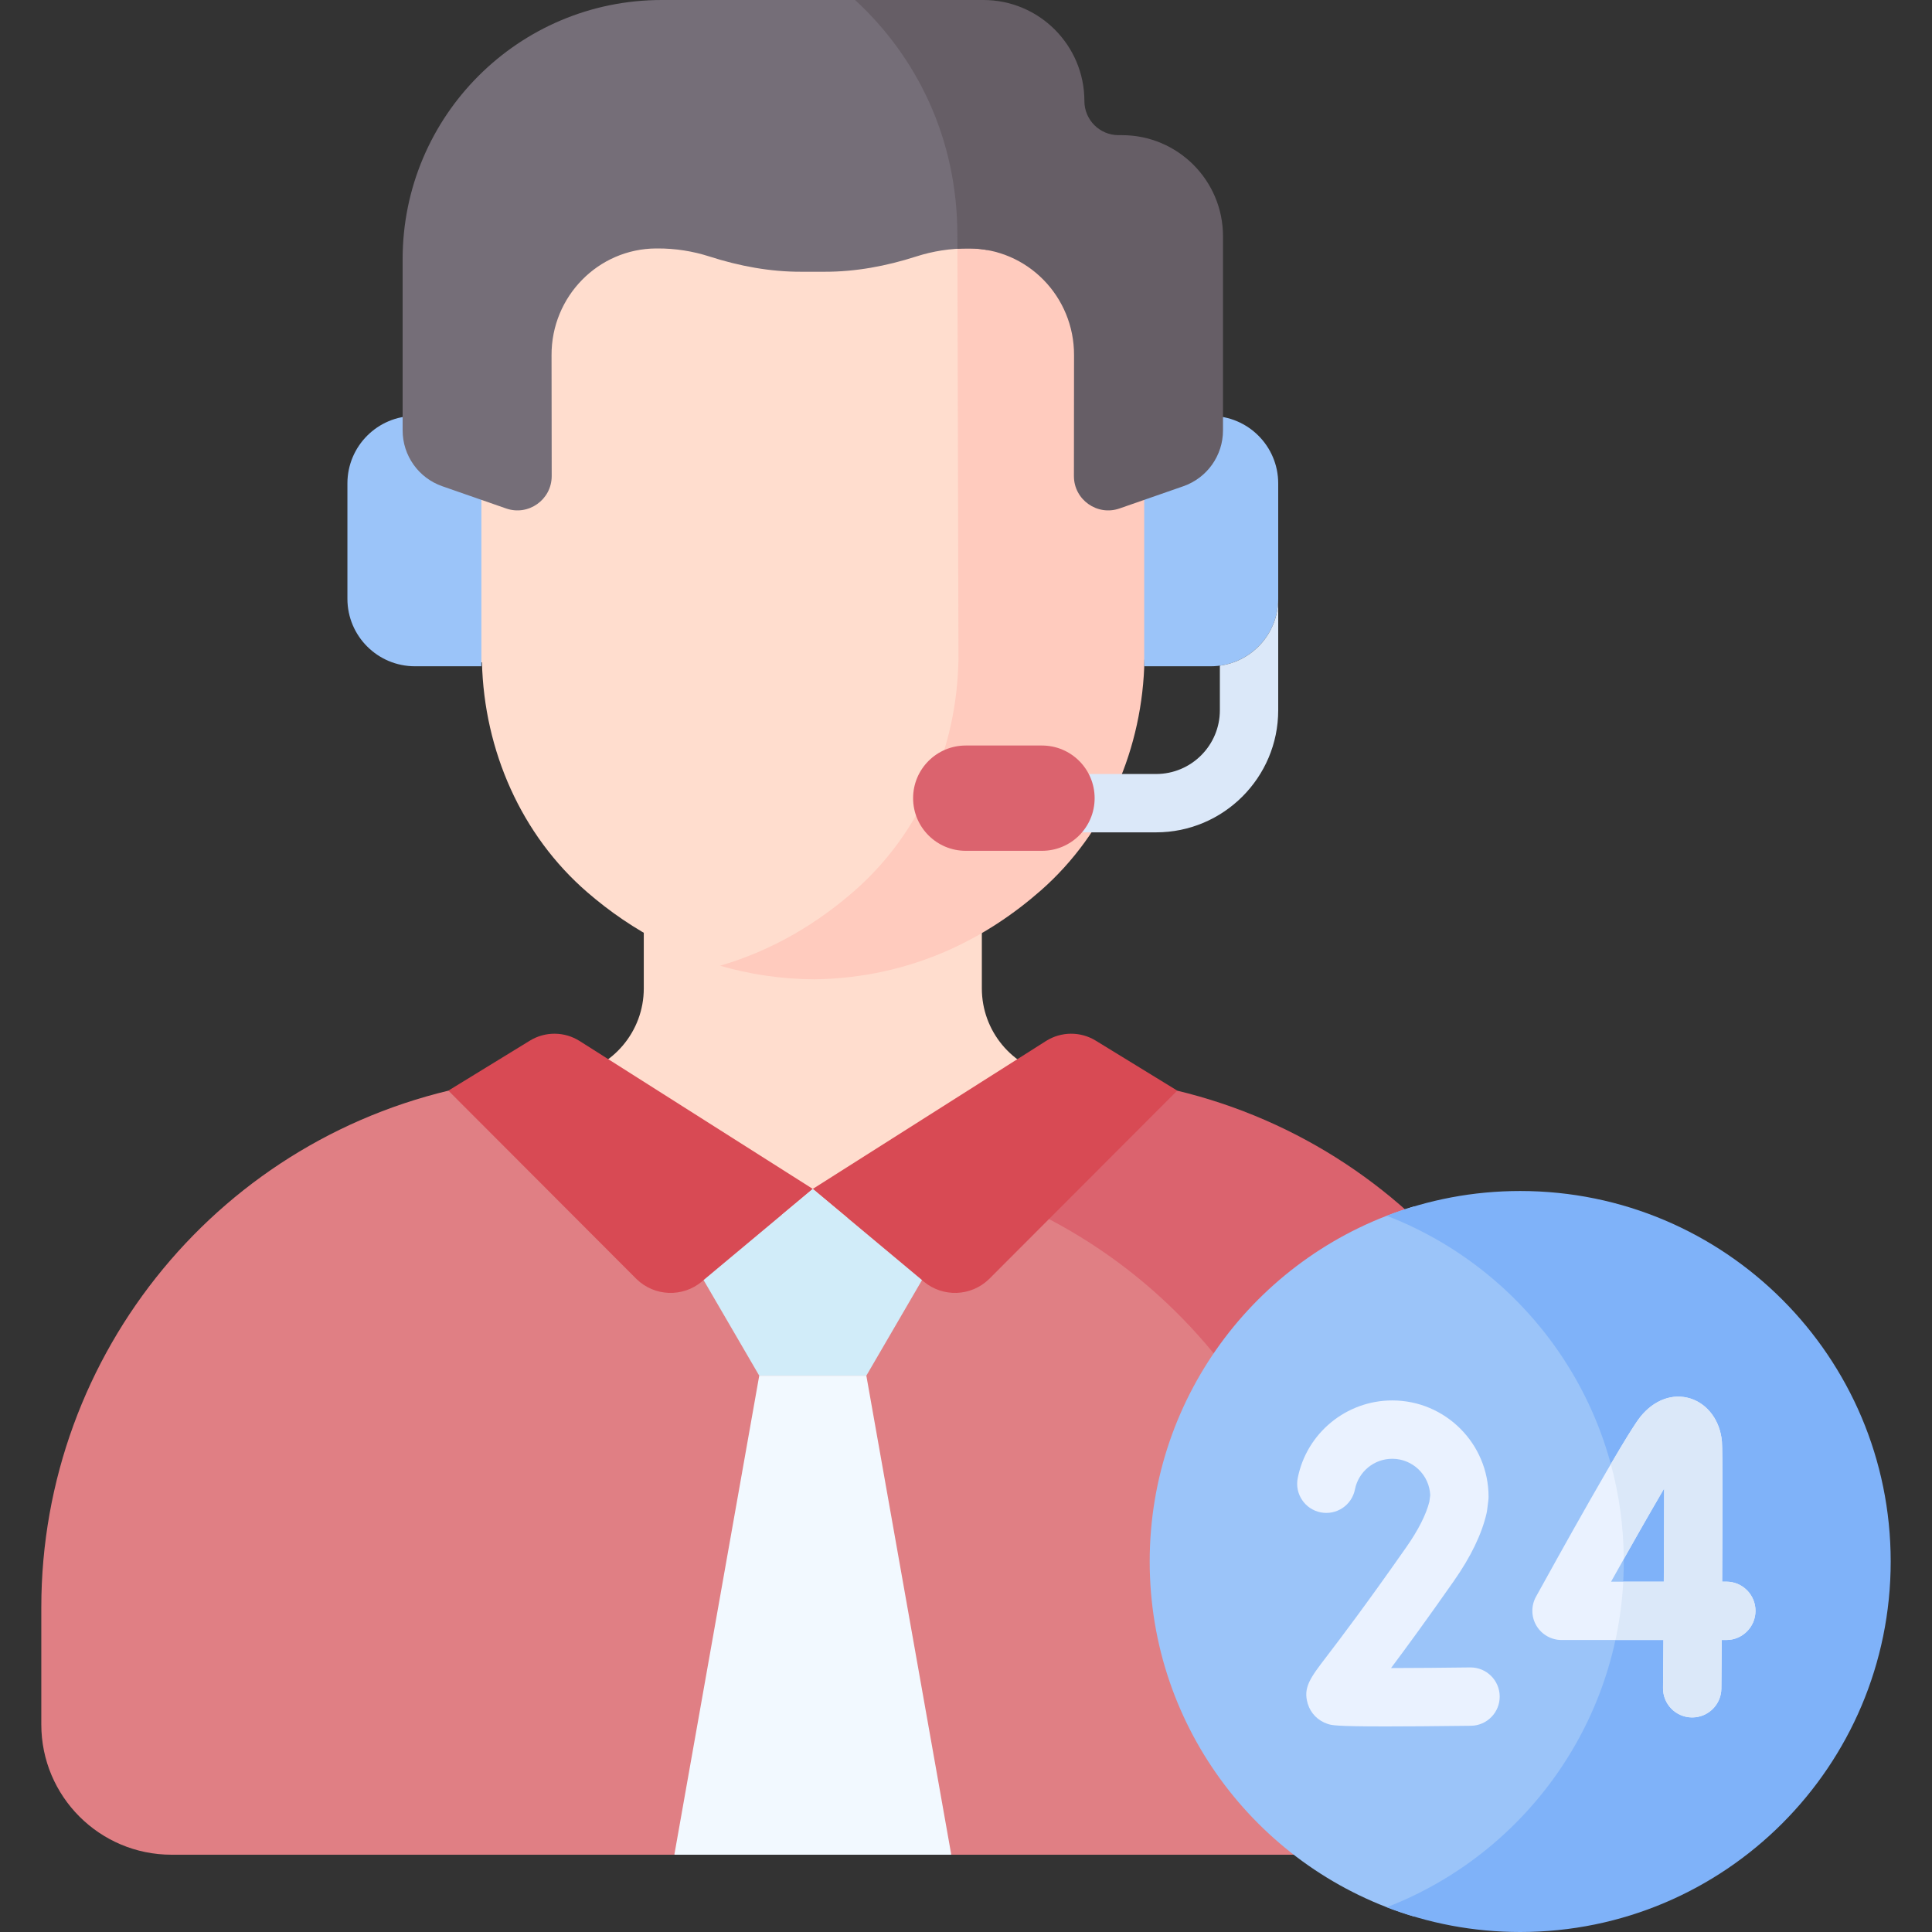 <svg width="50" height="50" viewBox="0 0 50 50" fill="none" xmlns="http://www.w3.org/2000/svg">
<rect x="0" y="0" width="50" height="50" fill="#333333" stroke="none"/>
<g clip-path="url(#clip0_523_219)">
<path d="M27.266 27.827C26.188 27.62 25.41 26.677 25.41 25.58V19.294H16.661V25.58C16.661 26.701 15.852 27.626 14.805 27.827C14.805 27.827 17.915 34.385 21.035 34.399C24.297 34.414 27.568 27.885 27.266 27.827Z" fill="#FFDDCE"/>
<path d="M22.811 23.385C24.57 21.839 25.539 19.568 25.579 17.213C25.544 5.411 25.561 5.816 25.537 5.383C25.477 4.275 25.217 3.248 24.797 2.32C23.627 1.761 22.323 1.451 20.98 1.442C16.484 1.512 12.42 4.948 12.44 9.903L12.447 11.564L12.45 12.259L11.866 12.261C11.008 12.265 10.316 12.971 10.32 13.839L10.327 15.58C10.331 16.447 11.029 17.147 11.886 17.144L12.473 17.141C12.53 19.421 13.486 21.611 15.202 23.094C16.326 24.065 17.819 24.934 19.713 25.234C20.953 24.791 21.981 24.115 22.811 23.385Z" fill="#FFDDCE"/>
<path d="M31.743 13.747C31.739 12.88 31.042 12.18 30.185 12.183L29.6 12.186L29.59 9.83C29.574 5.894 26.98 2.924 23.64 1.865C24.352 3.069 24.77 4.486 24.777 6.057L24.805 17.068C24.766 19.348 23.828 21.547 22.125 23.044C21.215 23.844 20.058 24.578 18.636 24.993C19.378 25.209 20.191 25.339 21.079 25.345C23.636 25.305 25.566 24.25 26.938 23.044C28.642 21.547 29.579 19.348 29.618 17.068L30.205 17.066C31.062 17.062 31.754 16.356 31.75 15.488L31.743 13.747Z" fill="#FFCBBE"/>
<path d="M29.612 10.764V17.243H31.333C32.298 17.243 33.08 16.461 33.08 15.496V12.511C33.08 11.546 32.298 10.764 31.333 10.764L29.612 10.764Z" fill="#9BC4F9"/>
<path d="M12.458 10.764V17.243H10.738C9.773 17.243 8.991 16.461 8.991 15.496V12.511C8.991 11.546 9.773 10.764 10.738 10.764L12.458 10.764Z" fill="#9BC4F9"/>
<path d="M20.738 7.033H21.333C22.141 7.036 22.938 6.886 23.708 6.639C24.142 6.499 24.596 6.428 25.056 6.43L25.089 6.43C25.247 6.431 25.402 6.445 25.552 6.472C25.55 5.6 25.547 5.567 25.537 5.383C25.459 3.942 25.041 2.635 24.376 1.51C24.377 1.51 24.377 1.51 24.378 1.51C24.214 1.233 24.034 0.966 23.841 0.712C23.498 0.258 22.955 0 22.387 0H17.126C13.422 0 10.42 3.003 10.42 6.707V11.139C10.42 11.79 10.832 12.37 11.447 12.584L13.098 13.159C13.676 13.36 14.279 12.931 14.278 12.319L14.274 9.194C14.268 7.674 15.48 6.437 16.982 6.43L17.015 6.43C17.474 6.428 17.929 6.499 18.363 6.639C19.132 6.886 19.93 7.036 20.738 7.033Z" fill="#756E78"/>
<path d="M29.036 3.498H28.948C28.46 3.498 28.064 3.103 28.064 2.615C28.064 1.171 26.894 0 25.45 0H22.13C23.731 1.477 24.767 3.575 24.777 6.057L24.778 6.439C24.87 6.433 24.963 6.43 25.056 6.43L25.089 6.43C26.59 6.437 27.802 7.674 27.796 9.194L27.793 12.32C27.792 12.931 28.395 13.36 28.973 13.159L30.624 12.584C31.239 12.37 31.651 11.79 31.651 11.139V6.113C31.651 4.669 30.48 3.498 29.036 3.498Z" fill="#665E66"/>
<path d="M24.499 30.034C22.752 31.115 21.035 32.004 21.035 32.004C21.035 32.004 14.721 27.612 14.694 27.617L12.225 28.092C5.749 29.339 1.069 35.005 1.069 41.6V44.629C1.069 46.491 2.578 48 4.44 48H35.284V44.062C35.284 37.443 30.816 31.71 24.499 30.034ZM17.452 48L17.837 47.388H24.233L24.619 48H17.452Z" fill="#E07F84"/>
<path d="M29.845 28.092L27.677 27.675C26.915 28.494 25.373 29.514 23.966 30.358C30.128 31.83 34.519 37.348 34.519 43.736V48H37.63C39.492 48 41.002 46.491 41.002 44.629V41.6C41.002 35.005 36.321 29.338 29.845 28.092Z" fill="#DB636E"/>
<path d="M13.713 26.932L11.604 28.225L16.473 33.102C16.938 33.554 17.668 33.582 18.165 33.166L21.035 30.769L15.002 26.942C14.609 26.693 14.109 26.689 13.713 26.932Z" fill="#D84A54"/>
<path d="M28.358 26.932L30.467 28.225L25.597 33.102C25.133 33.554 24.402 33.582 23.905 33.166L21.035 30.769L27.069 26.942C27.461 26.693 27.962 26.689 28.358 26.932Z" fill="#D84A54"/>
<path d="M21.035 30.769L18.209 33.129L19.649 35.602H21.035H22.421L23.861 33.129L21.035 30.769Z" fill="#D1ECF9"/>
<path d="M24.619 48L22.421 35.602H21.035H19.649L17.452 48H24.619Z" fill="#F2F9FF"/>
<path d="M42.665 40.412C42.665 36.287 40.165 32.746 36.597 31.222C32.639 32.403 29.754 36.07 29.754 40.412C29.754 44.753 32.64 48.42 36.597 49.601C40.165 48.077 42.665 44.536 42.665 40.412Z" fill="#9BC4F9"/>
<path d="M39.343 30.823C38.125 30.823 36.961 31.05 35.889 31.464C39.478 32.85 42.023 36.334 42.023 40.412C42.023 44.489 39.478 47.973 35.889 49.359C36.961 49.773 38.125 50 39.343 50C44.638 50 48.931 45.707 48.931 40.412C48.931 35.116 44.638 30.823 39.343 30.823Z" fill="#7FB2F9"/>
<path d="M43.794 44.447C43.792 44.447 43.79 44.447 43.787 44.447C43.37 44.444 43.035 44.103 43.039 43.686C43.042 43.305 43.045 42.883 43.049 42.443H40.412C40.145 42.443 39.898 42.301 39.762 42.072C39.626 41.842 39.622 41.557 39.751 41.323C40.288 40.349 42.072 37.133 42.458 36.66C42.811 36.227 43.29 36.052 43.741 36.191C44.196 36.332 44.518 36.77 44.563 37.308C44.583 37.55 44.578 39.3 44.569 40.933H44.678C45.094 40.933 45.432 41.271 45.432 41.688C45.432 42.105 45.094 42.443 44.678 42.443H44.559C44.554 43.008 44.551 43.465 44.549 43.699C44.545 44.114 44.208 44.447 43.794 44.447ZM41.695 40.933H43.059C43.064 40.035 43.068 39.17 43.068 38.522C42.701 39.148 42.204 40.022 41.695 40.933Z" fill="#EAF2FF"/>
<path d="M44.678 40.933H44.569C44.578 39.3 44.583 37.55 44.563 37.308C44.518 36.77 44.196 36.332 43.741 36.191C43.29 36.052 42.811 36.227 42.458 36.66C42.327 36.82 42.037 37.294 41.688 37.889C41.901 38.673 42.018 39.497 42.023 40.347C42.413 39.654 42.78 39.012 43.068 38.522C43.067 39.17 43.064 40.035 43.059 40.933H42.01C41.982 41.448 41.914 41.952 41.808 42.443H43.049C43.045 42.883 43.042 43.305 43.039 43.686C43.035 44.103 43.37 44.444 43.787 44.447H43.794C44.208 44.447 44.545 44.114 44.549 43.699C44.551 43.465 44.555 43.008 44.559 42.443H44.678C45.094 42.443 45.432 42.105 45.432 41.688C45.432 41.271 45.094 40.933 44.678 40.933Z" fill="#DBE8F9"/>
<path d="M35.865 44.68C34.557 44.68 34.459 44.648 34.357 44.614C34.108 44.53 33.921 44.342 33.846 44.096C33.717 43.676 33.909 43.424 34.332 42.871C34.677 42.419 35.319 41.578 36.395 40.041C36.706 39.596 36.907 39.2 36.992 38.862L37.014 38.695C36.992 38.172 36.559 37.753 36.031 37.753C35.562 37.753 35.157 38.086 35.066 38.545C34.986 38.954 34.589 39.22 34.18 39.14C33.771 39.06 33.504 38.663 33.585 38.254C33.813 37.089 34.842 36.243 36.031 36.243C37.406 36.243 38.524 37.361 38.524 38.736C38.524 38.768 38.522 38.8 38.518 38.832L38.485 39.095C38.481 39.12 38.477 39.145 38.471 39.169C38.347 39.704 38.065 40.288 37.632 40.907C36.91 41.939 36.379 42.663 36 43.169C36.609 43.168 37.35 43.162 38.048 43.153C38.051 43.153 38.054 43.153 38.057 43.153C38.47 43.153 38.807 43.485 38.812 43.899C38.817 44.316 38.484 44.658 38.067 44.663C37.093 44.675 36.384 44.68 35.865 44.68Z" fill="#EAF2FF"/>
<path d="M31.57 17.227V18.381C31.57 19.291 30.83 20.031 29.92 20.031H25.081C24.665 20.031 24.326 20.369 24.326 20.786C24.326 21.203 24.665 21.541 25.081 21.541H29.92C31.663 21.541 33.08 20.123 33.08 18.381V15.496C33.08 16.381 32.423 17.112 31.57 17.227Z" fill="#DBE8F9"/>
<path d="M26.966 22.019H24.994C24.241 22.019 23.631 21.409 23.631 20.657C23.631 19.904 24.241 19.294 24.994 19.294H26.966C27.719 19.294 28.329 19.904 28.329 20.657C28.329 21.409 27.719 22.019 26.966 22.019Z" fill="#DB636E"/>
</g>
<defs>
<clipPath id="clip0_523_219">
<rect width="50" height="50" fill="white"/>
</clipPath>
</defs>
</svg>
